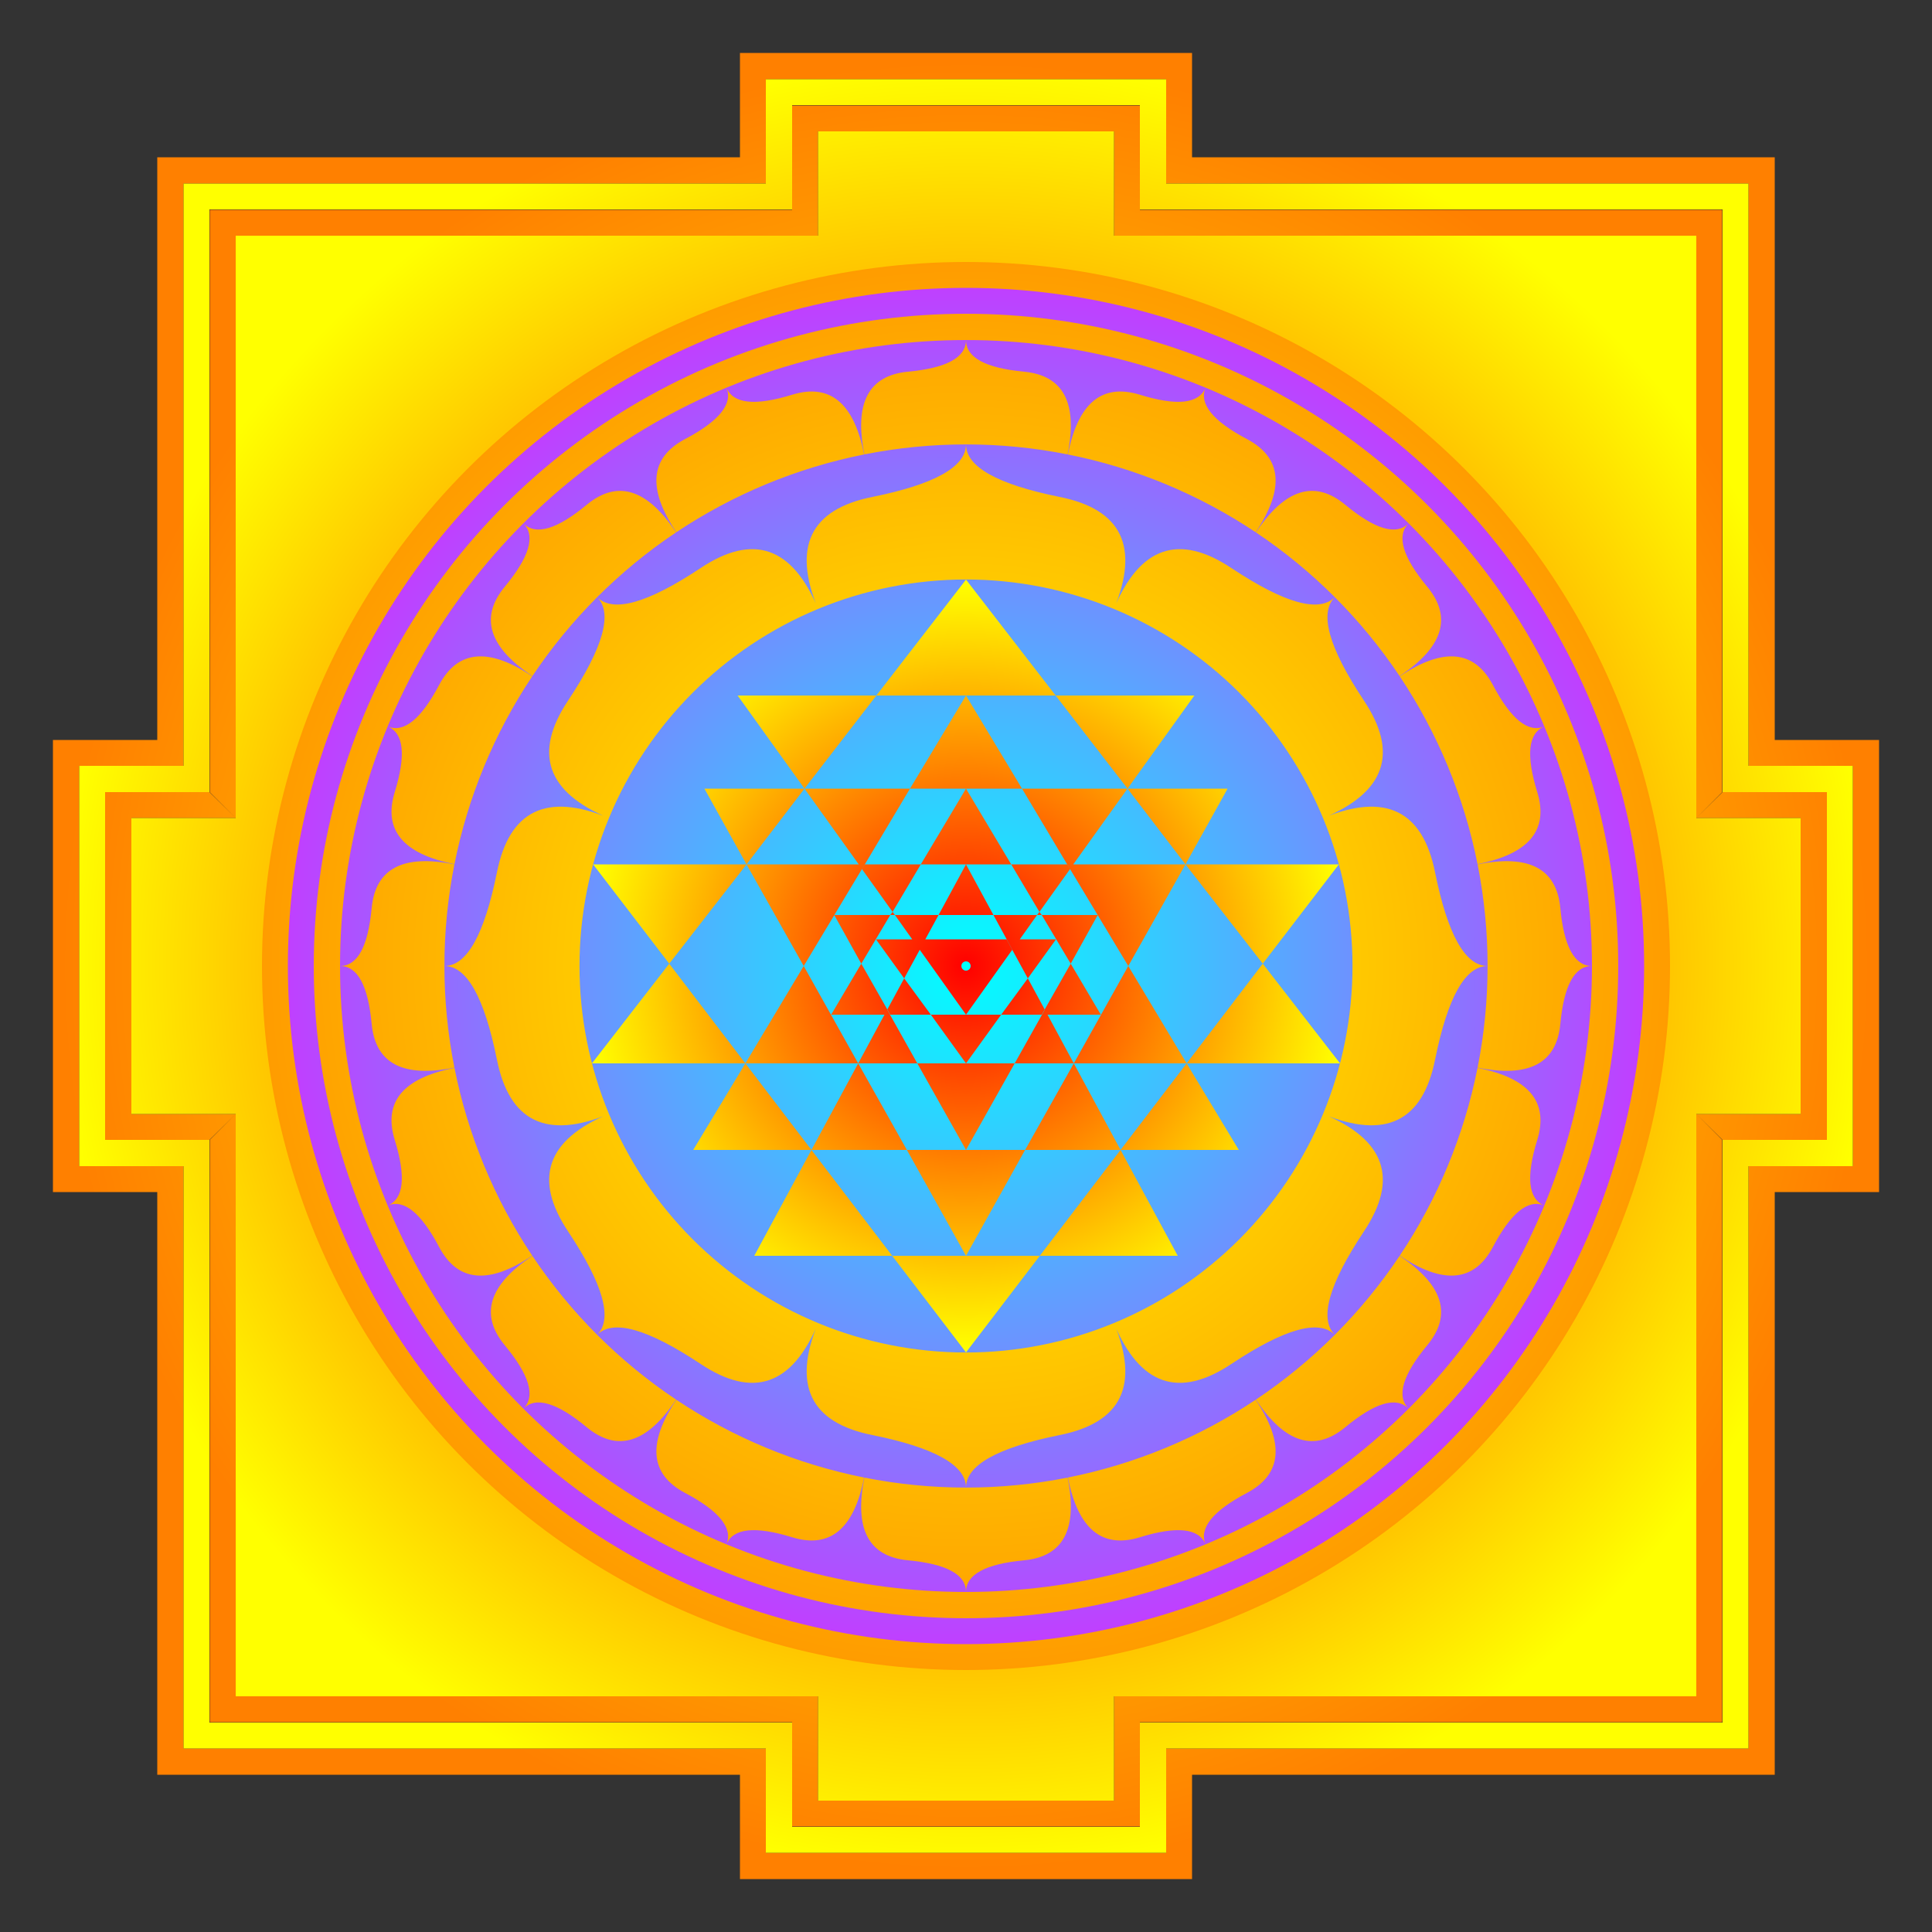 <svg xmlns="http://www.w3.org/2000/svg" xmlns:xlink="http://www.w3.org/1999/xlink" viewBox="-2.5 -2.5 5 5" width="8in" height="8in"><rect x="-2.5" y="-2.5" width="5" height="5" fill="#333333" stroke="none"/><style>.rad1{fill:url(#radial1)}.rad3{fill:url(#radial3)}.rad4{fill:url(#radial4)}</style><defs><clipPath id="outer"><use xlink:href="#smallpetal"/><use xlink:href="#smallpetal" transform="rotate(22.5)"/><use xlink:href="#smallpetal" transform="rotate(45)"/><use xlink:href="#smallpetal" transform="rotate(67.5)"/><use xlink:href="#smallpetal" transform="rotate(90)"/><use xlink:href="#smallpetal" transform="rotate(112.5)"/><use xlink:href="#smallpetal" transform="rotate(135)"/><use xlink:href="#smallpetal" transform="rotate(157.5)"/><use xlink:href="#smallpetal" transform="rotate(180)"/><use xlink:href="#smallpetal" transform="rotate(202.5)"/><use xlink:href="#smallpetal" transform="rotate(225)"/><use xlink:href="#smallpetal" transform="rotate(247.5)"/><use xlink:href="#smallpetal" transform="rotate(270)"/><use xlink:href="#smallpetal" transform="rotate(292.5)"/><use xlink:href="#smallpetal" transform="rotate(315)"/><use xlink:href="#smallpetal" transform="rotate(337.5)"/><use xlink:href="#largepetal"/><use xlink:href="#largepetal" transform="rotate(45)"/><use xlink:href="#largepetal" transform="rotate(90)"/><use xlink:href="#largepetal" transform="rotate(135)"/><use xlink:href="#largepetal" transform="rotate(180)"/><use xlink:href="#largepetal" transform="rotate(225)"/><use xlink:href="#largepetal" transform="rotate(270)"/><use xlink:href="#largepetal" transform="rotate(315)"/></clipPath><clipPath id="inner"><path d="m0-1-.232.3h.464m0 0h.359l-.173.241M-.232-.7h-.359l.173.241M0-.7l.145.241h-.29m.563 0h.259l-.109.196m-.986-.196h-.259l.109.196m.713-.196h.273l-.149.208m-.414-.208h-.273l.149.208M0-.459l.117.196h-.234m.685 0h.397l-.197.257M-.568-.263h-.397l.197.257M.568-.263H.262L.42 0m-.988-.263h.306L-.42 0m.698-.263H.117L.19-.14m-.468-.123h.161L-.19-.14M0-.263l.071.131h-.142m.412 0H.196l.075.126m-.612-.126h.145l-.075.126M.19-.14l.006.008H.184M-.19-.14l-.006.008h.012m.255 0 .049.09.064-.09m-.255 0-.049.09-.064-.09m.417.063H.105L.16.032m-.393-.101h.128L-.16.032m.299-.101L0 .126l-.139-.195m.35.195h-.12L.16.032m-.371.094h.12L-.16.032m.431-.038L.196.126h.153m-.62-.132.075.132h-.153M.204.113l.075.139H.126m-.33-.139-.075.139h.153M.091.126 0 .252-.091.126m.859-.132.2.258H.571M-.768-.006l-.2.258h.397M.42 0 .279.252h.292M-.42 0l.141.252h-.292m1.142 0 .135.224H.4M-.571.252l-.135.224H-.4M.279.252.153.476H.4M-.279.252l.126.224H-.4M.126.252h-.252L0 .476M.191.75h.357L.4.476M-.191.75h-.357L-.4.476M0 .75-.153.476h.306M.191.75h-.382L0 1"/></clipPath><clipPath id="outermagentaframe"><path class="rad3" d="M-1.89-1.89h1.507v-.27h.766v.27H1.89v1.507h.27v.766h-.27V1.89H.383v.27h-.766v-.27H-1.89V.383h-.27v-.766h.27"/><path d="m1.958-1.958.067-.067v1.507l-.067.068m0 2.408.067.067V.518L1.958.45m-3.916 1.508-.067.067V.518l.067-.068m0-2.408-.067-.067v1.507l.067.068m3.916-1.508.067-.067H.518l-.068.067m1.508 3.916.067.067H.518L.45 1.958m-2.408-3.916-.067-.067h1.507l.068.067m-1.508 3.916-.067.067h1.507l.068-.067M1.958-.45l.067-.068h.27l-.067.068m-.27.9.067.068h.27L2.228.45m-4.186-.9-.067-.068h-.27l.067.068m.27.9-.067.068h-.27l.067-.068M.45-1.958l.068-.067v-.27l-.068.067m0 4.186.068.067v.27L.45 2.228m-.9-4.186-.068-.067v-.27l.068.067m0 4.186-.068.067v.27l.068-.067M2.228-.45l.067-.068V.518L2.228.45m-4.456-.9-.067-.068V.518l.067-.068M.45-2.228l.068-.067H-.518l.068.067m.9 4.456.068.067H-.518l.068-.067"/></clipPath><clipPath id="outeryellowframe"><path d="m1.89-1.89.067-.067V-.45l-.067.067M-1.89-1.89l-.067-.067V-.45l.067.067M1.89 1.89l.067.067V.45L1.89.383M-1.89 1.89l-.067.067V.45l.067-.067M1.89-1.89l.067-.067H.45l-.067.067m-2.273 0-.067-.067H-.45l.067.067M1.89 1.89l.067.067H.45L.383 1.89m-2.273 0-.067.067H-.45l.067-.067m.766-4.05.067-.067v.27l-.067.067m0 4.05.067.067v-.27L.383 1.89m-.766-4.05-.067-.067v.27l.067.067m0 4.05-.067.067v-.27l.067-.067M-.45-2.227l.067.067h.766l.067-.067m-.9 4.454.067-.067h.766l.067.067m1.44-2.61.068-.067h.27l-.068.067m-.27.766.068.067h.27L2.16.383m-4.05-.766-.068-.067h-.27l.068.067m.27.766-.068.067h-.27l.068-.067m4.32 0 .068.067v-.9l-.068.067m-4.32.766-.068.067v-.9l.068.067M2.025-2.025l.068-.068v1.508l-.068.067m0 2.543.068.068V.585L2.025.518m-4.05-2.543-.068-.068v1.508l.068.067m0 2.543-.068.068V.585l.068-.067m4.05-2.543.068-.068H.585l-.067.068m1.507 4.05.068.068H.585l-.067-.068m-2.543-4.05-.068-.068h1.508l.067.068m-1.507 4.05-.068.068h1.508l.067-.068m1.036-4.32.067-.068v.27l-.067.068m0 4.32.067.068v-.27l-.067-.068m-1.036-4.32-.067-.068v.27l.067.068m0 4.32-.067.068v-.27l.067-.068M2.295-.518l.068-.067h-.27l-.068.067m.27 1.036.068.067h-.27L2.025.518m-4.32-1.036-.068-.067h.27l.068.067m-.27 1.036-.068.067h.27l.068-.067m4.32-1.036.068-.067v1.17L2.295.518m-4.59-1.036-.068-.067v1.17l.068-.067M.518-2.295l.067-.068h-1.17l.067.068m1.036 4.59.067.068h-1.17l.067-.068"/></clipPath><clipPath id="c1"><circle r="1.822"/></clipPath><clipPath id="c2"><circle r="1.755"/></clipPath><clipPath id="c3"><circle r="1.688"/></clipPath><clipPath id="c4"><circle r="1.62"/></clipPath><clipPath id="c5"><circle r=".012"/></clipPath><radialGradient id="radial1"><stop offset="0%" stop-color="#0ff"/><stop offset="100%" stop-color="#f0f"/></radialGradient><radialGradient id="radial2"><stop offset="0%" stop-color="red"/><stop offset="100%" stop-color="#ff0"/></radialGradient><radialGradient id="radial3"><stop offset="0%" stop-color="red"/><stop offset="100%" stop-color="#ff0"/></radialGradient><radialGradient id="radial4"><stop offset="0%" stop-color="#ff0"/><stop offset="100%" stop-color="#ff8000"/></radialGradient><radialGradient id="radial5"><stop offset="0%" stop-color="#0ff"/><stop offset="100%" stop-color="#ff0"/></radialGradient><path id="smallpetal" d="M-.263-1.324q-.04-.199.112-.214Q0-1.552 0-1.62q0 .068.151.082.152.015.112.214a1.35 1.35 0 0 0-.526 0"/><path id="largepetal" d="M-.383-.924q-.1-.242.141-.29Q0-1.263 0-1.35q0 .087.242.136.241.048.141.29a1 1 0 0 0-.766 0"/></defs><path class="rad4" clip-path="url(#outeryellowframe)" d="M-2.363-2.363h4.726v4.726h-4.726z"/><path class="rad3" clip-path="url(#outermagentaframe)" d="M-2.363-2.363h4.726v4.726h-4.726z"/><circle class="rad4" r="2.363" clip-path="url(#c1)"/><circle class="rad1" r="2.363" clip-path="url(#c2)"/><circle class="rad4" r="2.363" clip-path="url(#c3)"/><circle class="rad1" r="2.363" clip-path="url(#c4)"/><circle class="rad4" r="2.363" clip-path="url(#outer)"/><circle r="1" clip-path="url(#inner)" style="fill:url(#radial2)"/><circle class="rad1" r="2.363" clip-path="url(#c5)"/></svg>